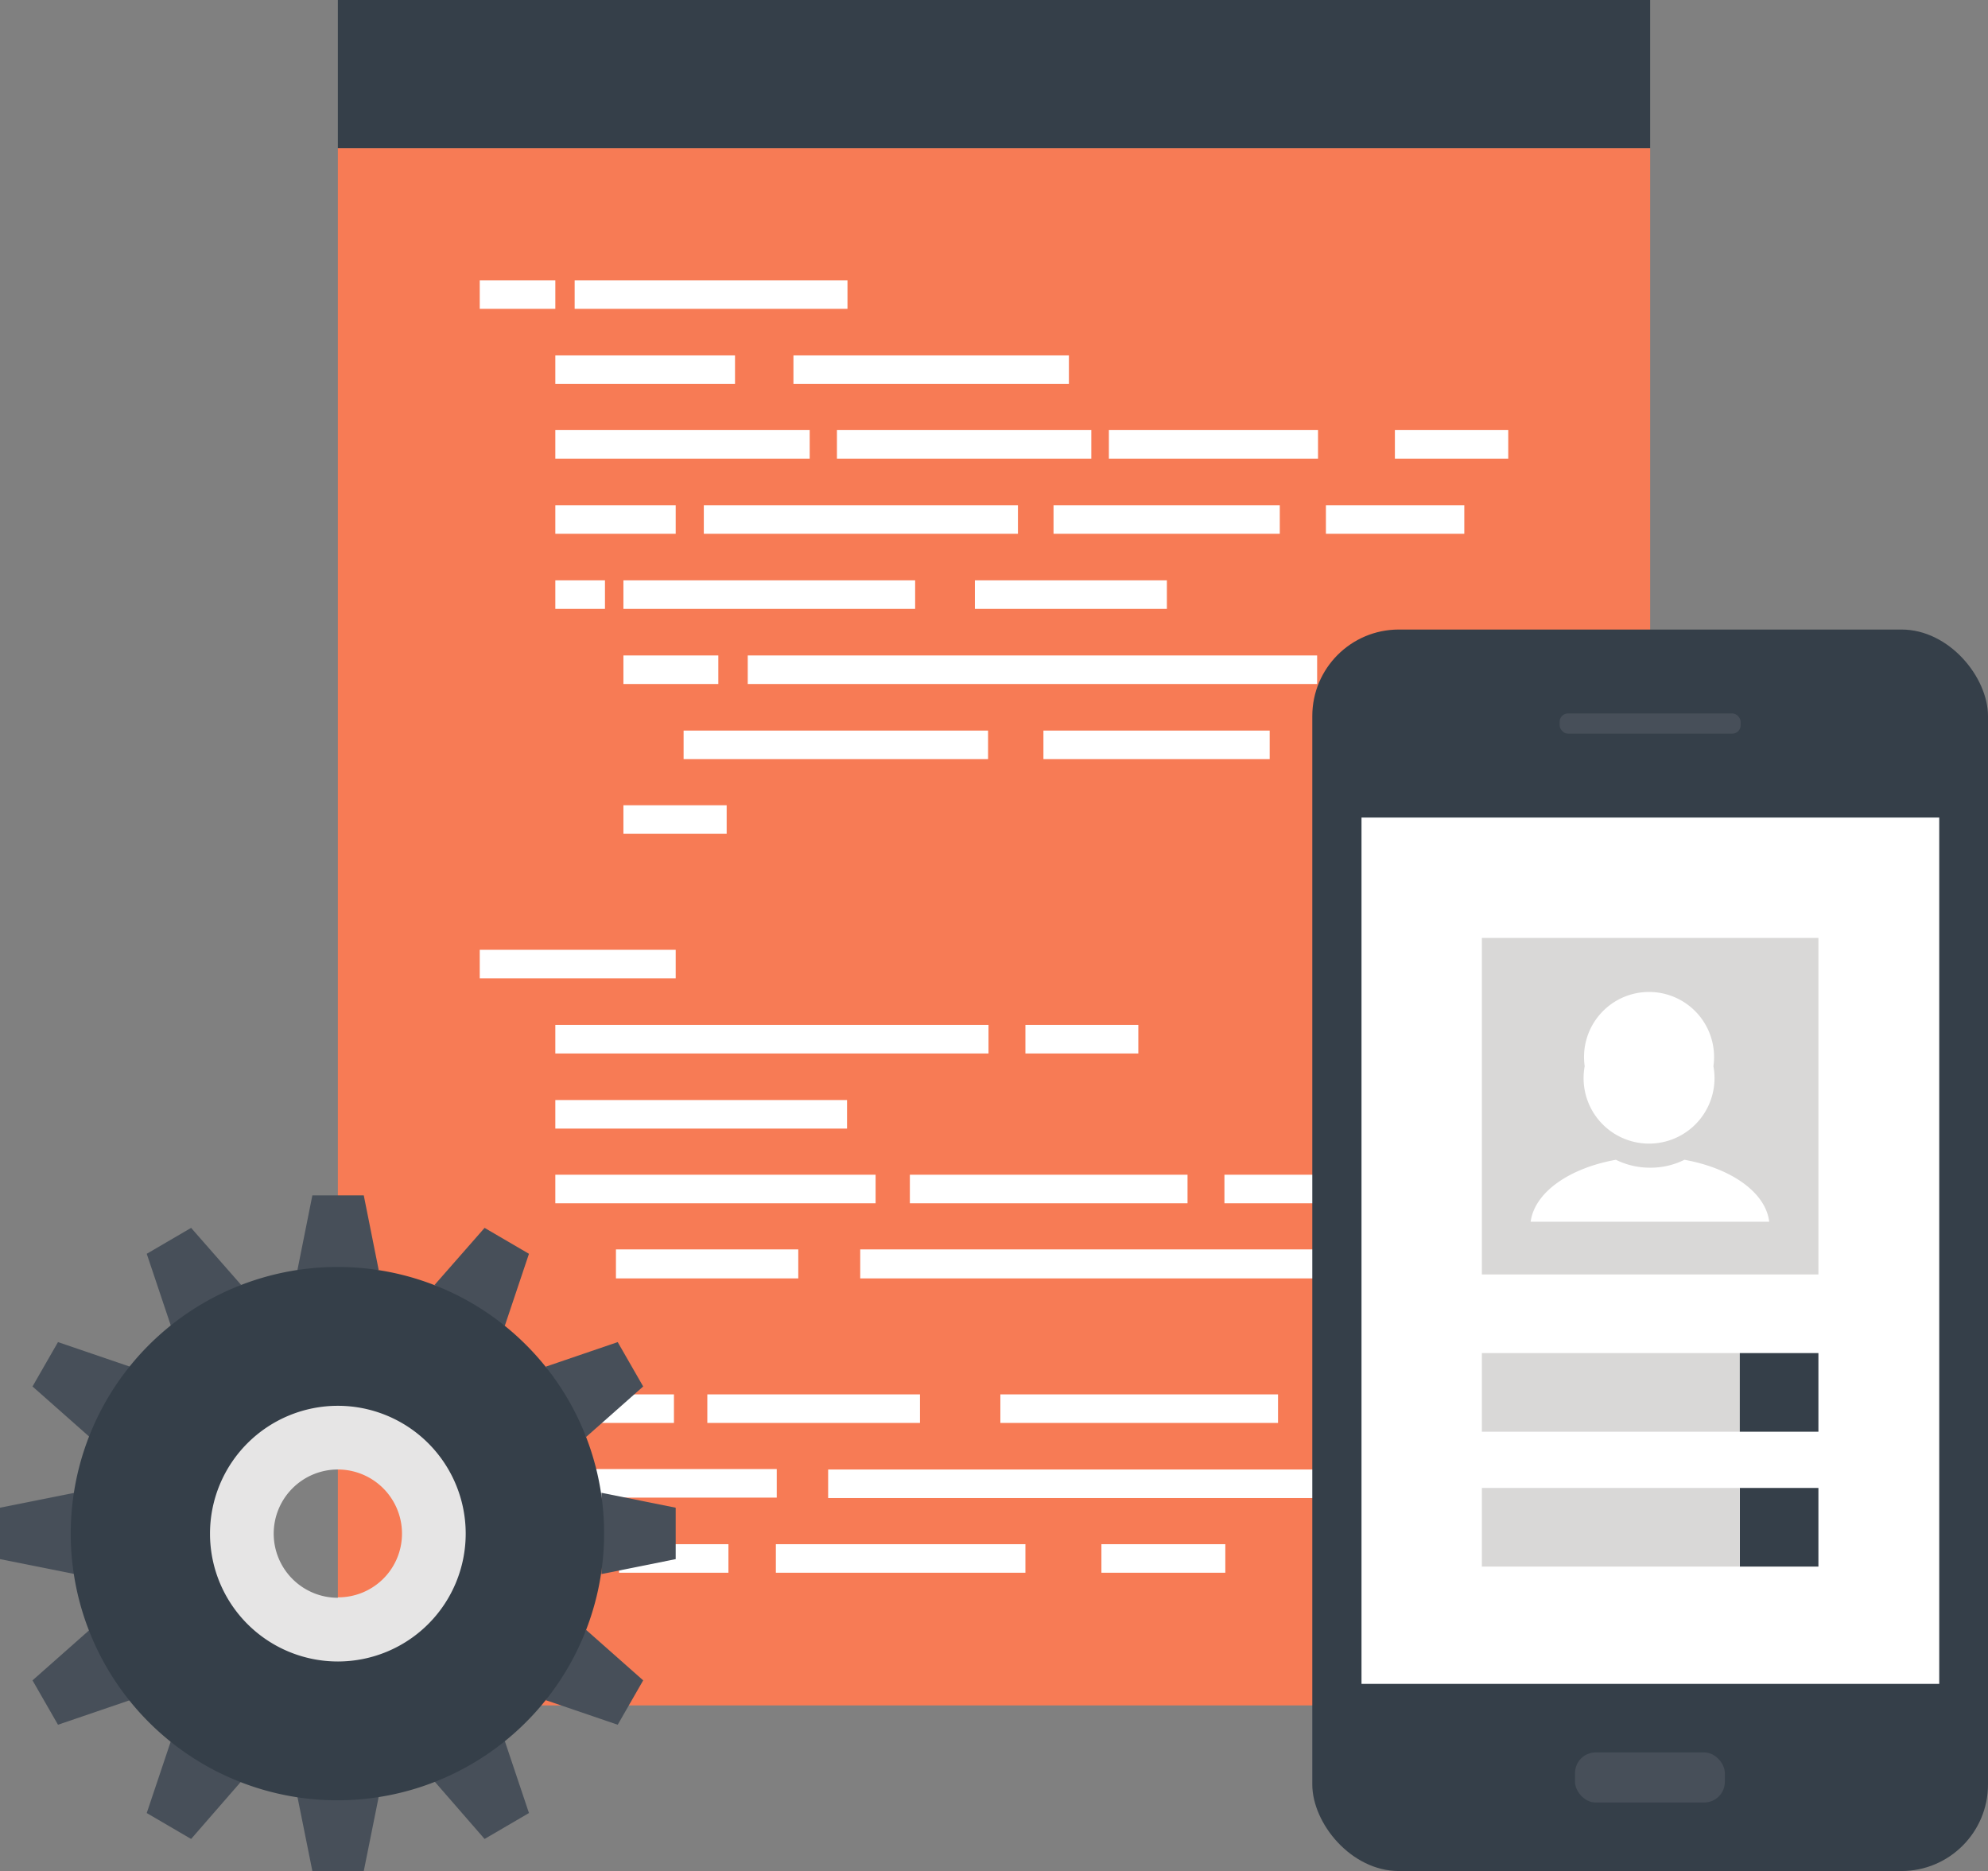 <svg id="Layer_1" data-name="Layer 1" xmlns="http://www.w3.org/2000/svg" viewBox="0 0 45.25 42.59"><rect x="0" y="0" width="45.25" height="42.59" fill="#808080" stroke="none"/><defs><style>.cls-1{fill:#f77b55;}.cls-2{fill:#fff;}.cls-3{fill:#353f49;}.cls-4{fill:#474f59;}.cls-5{fill:#d9d8d7;}.cls-6{fill:#e6e5e5;}</style></defs><title>App-Dev</title><rect class="cls-1" x="7.69" y="3.37" width="29.87" height="35.45"/><rect class="cls-2" x="10.92" y="6.38" width="1.72" height="0.65"/><rect class="cls-2" x="13.08" y="6.38" width="6.21" height="0.65"/><rect class="cls-2" x="12.64" y="11.5" width="2.74" height="0.65"/><rect class="cls-2" x="10.92" y="21.62" width="4.46" height="0.65"/><rect class="cls-2" x="12.64" y="13.21" width="1.13" height="0.65"/><rect class="cls-2" x="16.02" y="11.5" width="7.15" height="0.65"/><rect class="cls-2" x="15.56" y="16.63" width="6.93" height="0.65"/><rect class="cls-2" x="14.09" y="35.15" width="2.49" height="0.65"/><rect class="cls-2" x="23.34" y="23.33" width="2.57" height="0.65"/><rect class="cls-2" x="16.1" y="31.74" width="4.84" height="0.65"/><rect class="cls-2" x="17.66" y="35.15" width="5.68" height="0.65"/><rect class="cls-2" x="27.87" y="26.74" width="2.06" height="0.65"/><rect class="cls-2" x="23.75" y="16.63" width="5.15" height="0.65"/><rect class="cls-2" x="23.98" y="11.5" width="5.15" height="0.65"/><rect class="cls-2" x="30.18" y="11.5" width="3.15" height="0.65"/><rect class="cls-2" x="12.64" y="8.09" width="4.09" height="0.65"/><rect class="cls-2" x="12.64" y="9.79" width="5.79" height="0.65"/><rect class="cls-2" x="14.19" y="13.21" width="6.64" height="0.65"/><rect class="cls-2" x="12.64" y="25.04" width="6.64" height="0.65"/><rect class="cls-2" x="12.64" y="26.74" width="7.29" height="0.65"/><rect class="cls-2" x="18.85" y="33.45" width="12.9" height="0.65"/><rect class="cls-2" x="25.07" y="35.15" width="2.82" height="0.65"/><rect class="cls-2" x="20.71" y="26.74" width="6.32" height="0.65"/><rect class="cls-2" x="22.77" y="31.74" width="6.32" height="0.65"/><rect class="cls-2" x="14.19" y="14.92" width="2.16" height="0.65"/><rect class="cls-2" x="14.19" y="18.33" width="2.35" height="0.65"/><rect class="cls-2" x="12.64" y="23.33" width="9.86" height="0.65"/><rect class="cls-2" x="10.92" y="31.74" width="4.42" height="0.65"/><rect class="cls-2" x="12.64" y="33.44" width="5.04" height="0.65"/><rect class="cls-2" x="17.02" y="14.92" width="12.96" height="0.65"/><rect class="cls-2" x="14.02" y="28.44" width="4.15" height="0.66"/><rect class="cls-2" x="19.58" y="28.44" width="11.46" height="0.66"/><rect class="cls-2" x="22.19" y="13.21" width="4.37" height="0.65"/><rect class="cls-2" x="19.05" y="9.79" width="5.79" height="0.65"/><rect class="cls-2" x="25.24" y="9.79" width="4.76" height="0.65"/><rect class="cls-2" x="31.75" y="9.79" width="2.58" height="0.65"/><rect class="cls-2" x="18.06" y="8.09" width="6.27" height="0.65"/><rect class="cls-3" x="7.69" width="29.87" height="3.37"/><rect class="cls-3" x="29.87" y="14.33" width="15.38" height="28.26" rx="1.97"/><rect class="cls-4" x="35.85" y="39.89" width="3.41" height="1.14" rx="0.47"/><rect class="cls-4" x="35.5" y="16.24" width="4.12" height="0.46" rx="0.19"/><rect class="cls-2" x="30.99" y="18.61" width="13.15" height="19.72"/><rect class="cls-5" x="33.73" y="21.35" width="7.66" height="7.66"/><path class="cls-2" d="M39,24.27a1.49,1.49,0,1,1-2.93,0,1.48,1.48,0,1,1,2.93,0Z"/><path class="cls-2" d="M38.34,26.4a1.72,1.72,0,0,1-.78.18,1.75,1.75,0,0,1-.78-.18c-1.06.19-1.85.74-1.94,1.41h5.43C40.19,27.14,39.4,26.59,38.34,26.4Z"/><rect class="cls-5" x="33.73" y="30.8" width="5.87" height="1.79"/><rect class="cls-3" x="39.6" y="30.8" width="1.79" height="1.79"/><rect class="cls-3" x="39.6" y="33.87" width="1.79" height="1.79"/><rect class="cls-5" x="33.73" y="33.87" width="5.87" height="1.79"/><polygon class="cls-4" points="8.28 27.21 7.11 27.21 6.77 28.91 8.62 28.91 8.28 27.21"/><polygon class="cls-4" points="4.35 27.95 3.34 28.54 3.89 30.18 5.49 29.25 4.35 27.95"/><polygon class="cls-4" points="1.32 30.55 0.74 31.56 2.04 32.71 2.96 31.11 1.32 30.55"/><polygon class="cls-4" points="0 34.32 0 35.49 1.7 35.83 1.7 33.98 0 34.32"/><polygon class="cls-4" points="0.74 38.25 1.32 39.26 2.96 38.7 2.04 37.1 0.74 38.25"/><polygon class="cls-4" points="3.34 41.27 4.35 41.86 5.49 40.55 3.89 39.63 3.34 41.27"/><polygon class="cls-4" points="7.11 42.59 8.28 42.59 8.62 40.9 6.77 40.9 7.11 42.59"/><polygon class="cls-4" points="11.03 41.86 12.04 41.27 11.49 39.63 9.89 40.55 11.03 41.86"/><polygon class="cls-4" points="14.06 39.26 14.64 38.25 13.34 37.1 12.42 38.7 14.06 39.26"/><polygon class="cls-4" points="15.38 35.49 15.38 34.32 13.69 33.98 13.69 35.83 15.38 35.49"/><polygon class="cls-4" points="14.64 31.56 14.06 30.55 12.42 31.11 13.34 32.71 14.64 31.56"/><polygon class="cls-4" points="12.04 28.54 11.03 27.95 9.89 29.25 11.49 30.18 12.04 28.54"/><path class="cls-3" d="M7.69,28.84a6.07,6.07,0,1,0,6.06,6.06A6.06,6.06,0,0,0,7.69,28.84Zm0,7.74A1.68,1.68,0,1,1,9.37,34.9,1.68,1.68,0,0,1,7.69,36.58Z"/><path class="cls-6" d="M7.69,32A2.91,2.91,0,1,0,10.6,34.9,2.91,2.91,0,0,0,7.69,32Zm0,4.37A1.46,1.46,0,1,1,9.15,34.9,1.45,1.45,0,0,1,7.69,36.36Z"/></svg>